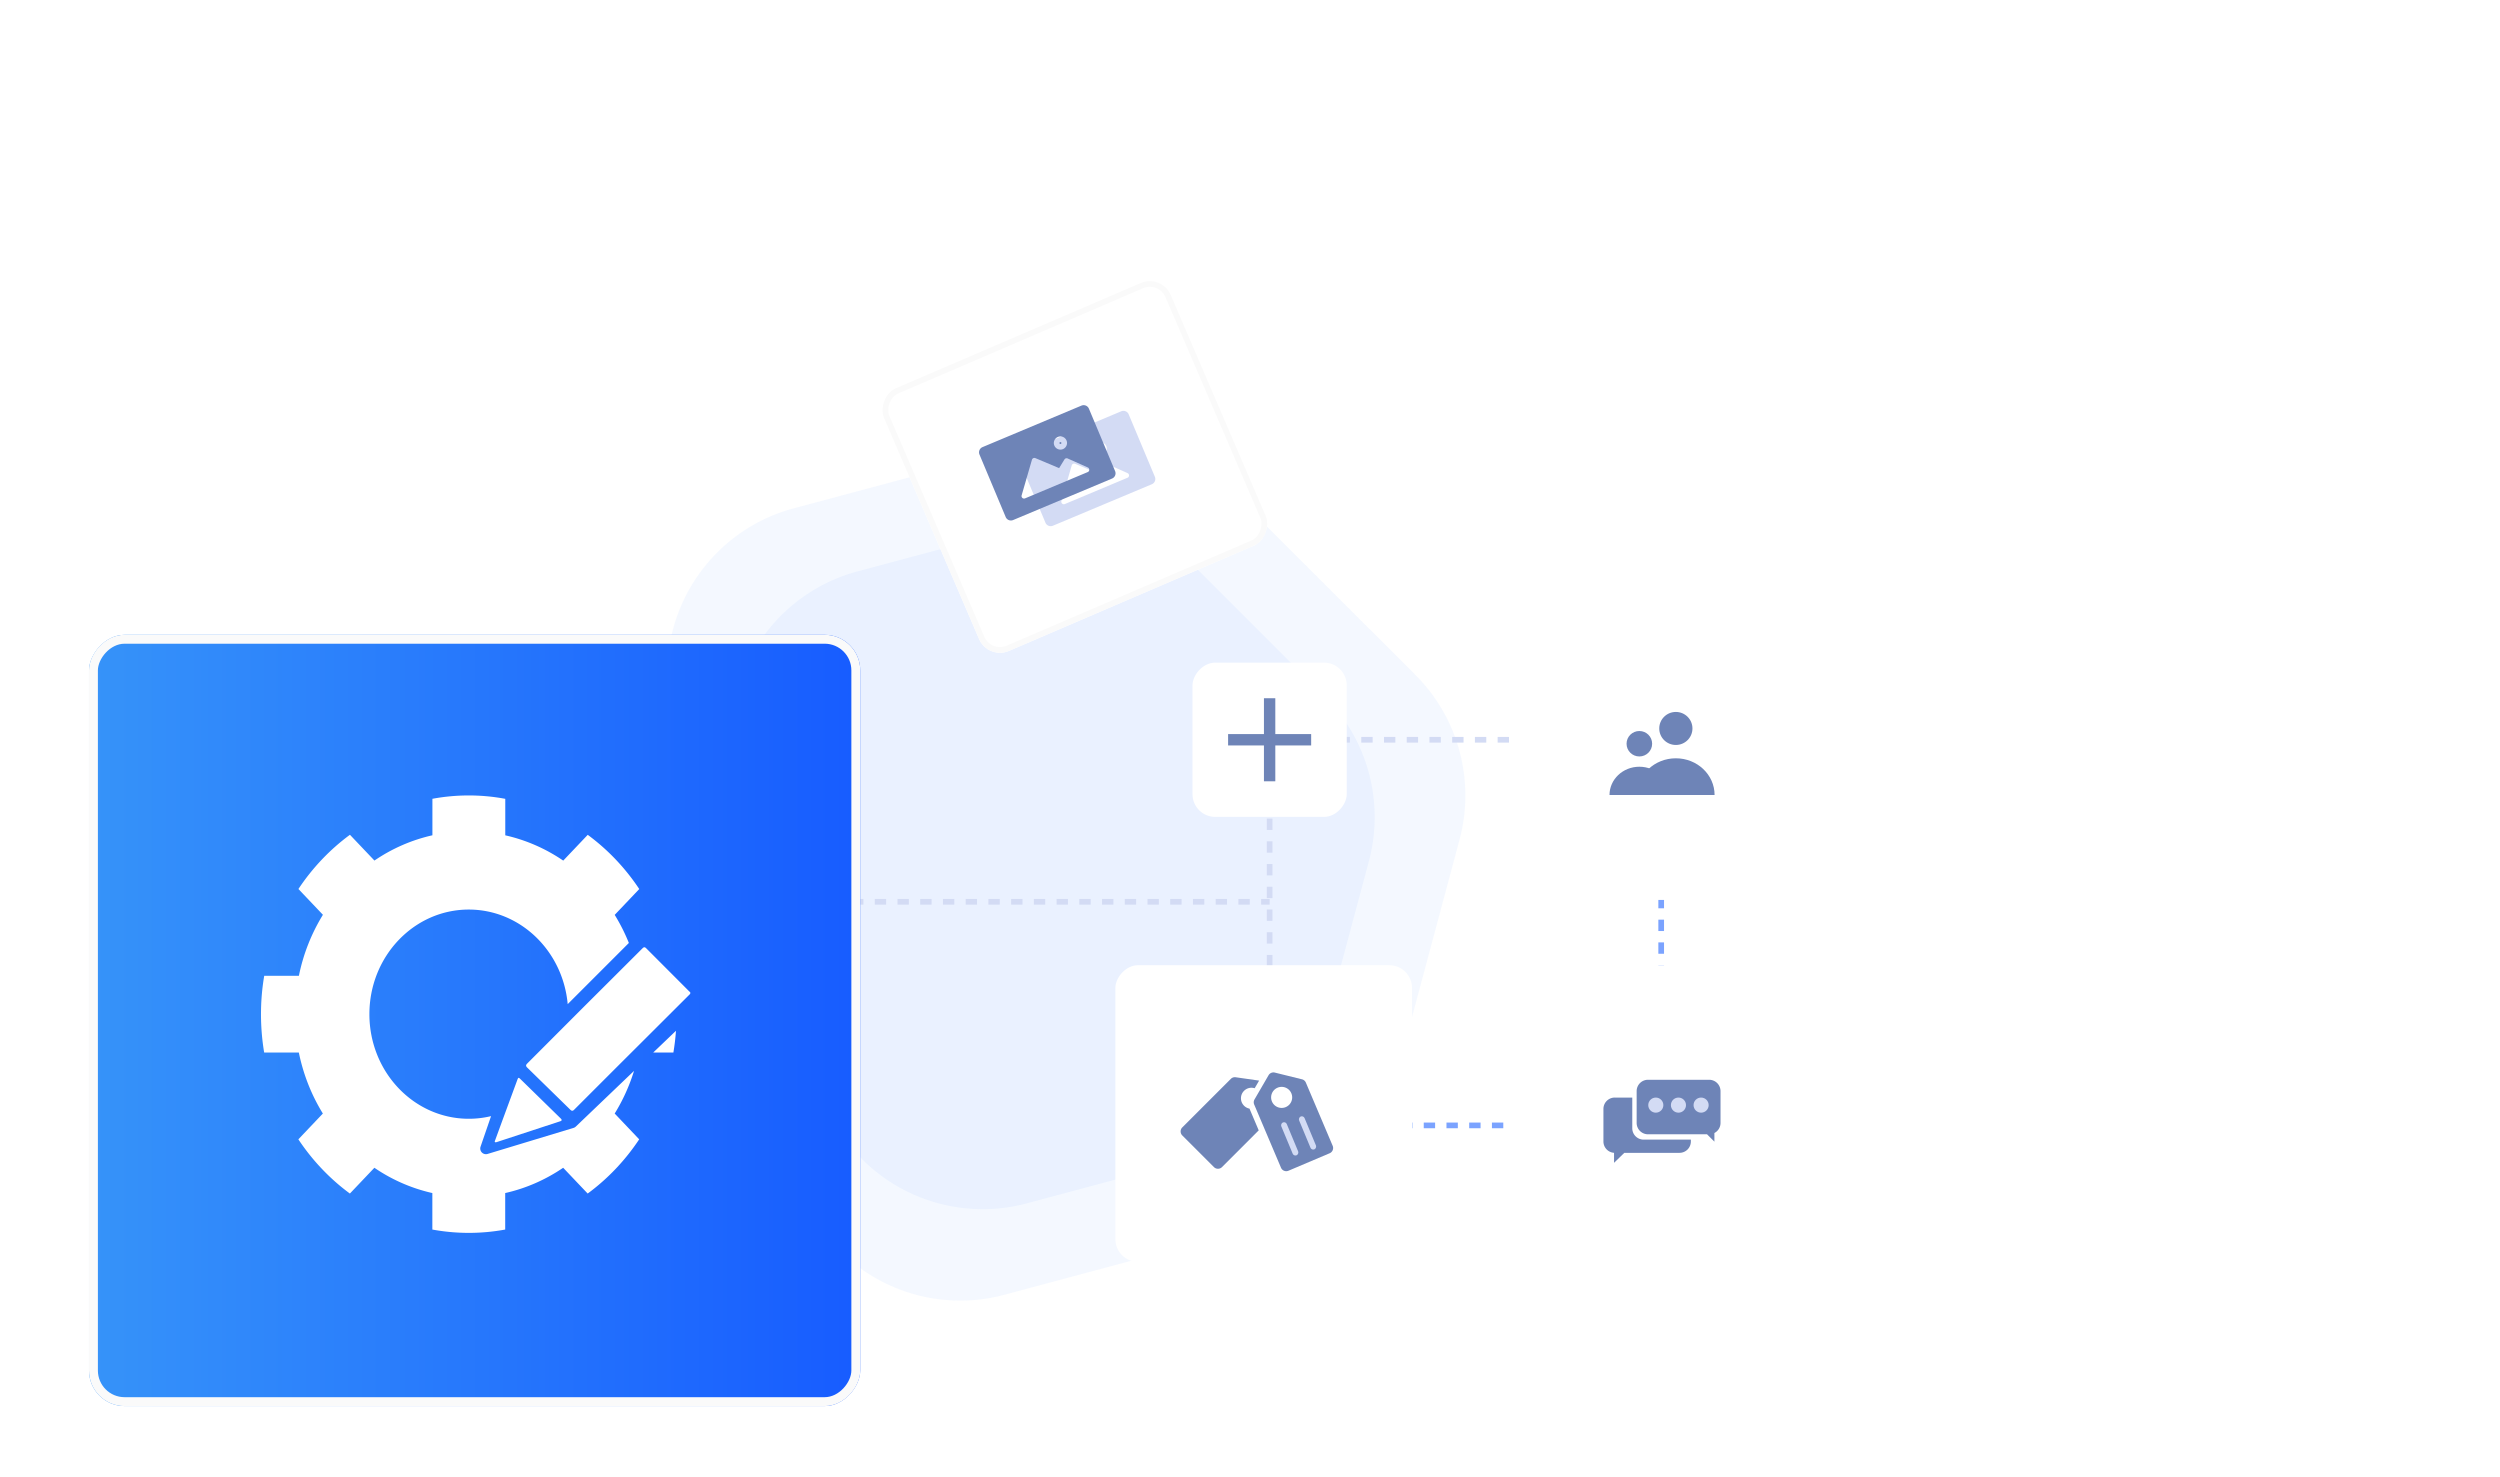 <svg xmlns="http://www.w3.org/2000/svg" width="440" height="260" fill="none" xmlns:v="https://vecta.io/nano"><style><![CDATA[.B{fill:#fff}.C{color-interpolation-filters:sRGB}.D{flood-opacity:0}.E{fill:#6e84b7}.F{fill-rule:evenodd}.G{fill:#d3dbf4}]]></style><g clip-path="url(#H)"><g fill="#206cfd"><path d="M129.705 121.787a30 30 0 0 1 21.213-21.213l30.747-8.239a30 30 0 0 1 28.978 7.765l22.509 22.508a30 30 0 0 1 7.764 28.978l-8.238 30.748a30 30 0 0 1-21.214 21.213l-30.747 8.239a30 30 0 0 1-28.978-7.765l-22.509-22.509c-7.578-7.579-10.538-18.625-7.764-28.978l8.239-30.747z" fill-opacity=".05"/><path d="M118.47 110.683a30 30 0 0 1 21.213-21.213l46.452-12.447a30 30 0 0 1 28.977 7.765l34.006 34.006a30 30 0 0 1 7.764 28.977l-12.447 46.452a30 30 0 0 1-21.213 21.213l-46.452 12.447a30 30 0 0 1-28.977-7.764l-34.006-34.006a30 30 0 0 1-7.764-28.977l12.447-46.452z" fill-opacity=".05"/></g><g stroke-dasharray="2 2"><path d="M90.843 137.831v20.884h132.611" stroke="#d3dbf4"/><path d="M292.37 145.861V198.07H211.968" stroke="#7ba3ff"/><path d="M223.454 198.07v-67.871h82.49" stroke="#d3dbf4"/></g><g filter="url(#A)" class="B"><rect width="52.209" height="52.209" rx="4" transform="matrix(-1 0 0 1 318.475 106.183)"/></g><g class="E"><path d="M293.776 139.919c0-2.747-2.351-4.975-5.251-4.975s-5.252 2.228-5.252 4.975h10.503zm-5.251-6.782c1.243 0 2.251-1.002 2.251-2.239s-1.008-2.239-2.251-2.239-2.251 1.003-2.251 2.239 1.008 2.239 2.251 2.239z"/><path d="M301.767 139.919c0-3.567-3.052-6.459-6.817-6.459s-6.818 2.892-6.818 6.459h13.635zm-6.818-8.805c1.614 0 2.922-1.301 2.922-2.907s-1.308-2.906-2.922-2.906-2.922 1.301-2.922 2.906 1.309 2.907 2.922 2.907z"/></g><g filter="url(#B)" class="B"><rect width="27.149" height="27.149" rx="4" transform="matrix(-1 0 0 1 237.028 116.624)"/></g><g filter="url(#C)" class="B"><rect width="52.209" height="52.209" rx="4" transform="matrix(-1 0 0 1 318.475 169.877)"/></g><g class="E F"><path d="M300.812 190.04a2 2 0 0 1 2 2v5.595a2 2 0 0 1-1.078 1.775v1.521l-1.296-1.296H290.05a2 2 0 0 1-2-2v-5.595a2 2 0 0 1 2-2h10.762zm-3.221 10.534h-8.31a2 2 0 0 1-2-2v-5.333l.001-.069h-3.079a2 2 0 0 0-2 2v5.728a2 2 0 0 0 1.868 1.996v1.762l1.808-1.758h9.712a2 2 0 0 0 2-2v-.326z"/></g><g class="G"><circle transform="matrix(-1 0 0 1 299.395 194.501)" r="1.329"/><circle transform="matrix(-1 0 0 1 295.407 194.501)" r="1.329"/><circle transform="matrix(-1 0 0 1 291.421 194.501)" r="1.329"/></g><g filter="url(#D)" class="B"><rect width="52.209" height="52.209" rx="4" transform="matrix(-1 0 0 1 248.515 169.877)"/></g><g class="E F"><path d="M229.15 189.957a1 1 0 0 1 .681.58l4.719 11.124a1 1 0 0 1-.53 1.311l-7.253 3.077a1 1 0 0 1-1.311-.53l-4.72-11.124a1 1 0 0 1 .056-.892l2.473-4.259a1 1 0 0 1 1.104-.469l4.781 1.182zm-2.856 4.891c-.942.399-2.029-.04-2.429-.982s.04-2.029.982-2.429 2.029.04 2.429.982-.04 2.029-.982 2.429z"/><path d="M223.732 194.871l-.45-3.15c-.627.506-.871 1.385-.54 2.164.196.464.56.806.99.986zm-2.198 4.073l-6.465 6.466a1 1 0 0 1-1.414 0l-5.572-5.572a1 1 0 0 1 0-1.414l8.545-8.544c.222-.223.537-.328.848-.283l4.129.59-.782 1.345c-.638-.202-1.365-.051-1.872.456-.723.723-.723 1.896 0 2.619a1.85 1.85 0 0 0 .959.51l1.624 3.827z"/></g><g stroke="#6e84b7" stroke-width="2"><path d="M230.764 130.199H216.145"/><path d="M223.454 137.508V122.889"/></g><g filter="url(#E)"><rect width="54.883" height="50.31" rx="4" transform="matrix(-.919 .395 .395 .919 204.461 48.227)" class="B"/><rect x="-.262" y=".657" width="53.883" height="49.31" rx="3.5" transform="matrix(-.919 .395 .395 .919 203.699 48.383)" stroke="#fafafa"/></g><g class="F"><path d="M179.389 81a1 1 0 0 1 .535-1.309l17.414-7.304a1 1 0 0 1 1.309.535l4.611 10.994a1 1 0 0 1-.535 1.309l-17.414 7.304a1 1 0 0 1-1.309-.535L179.389 81zm7.419 7.181c-.103.359.255.678.599.533l11.033-4.628c.36-.151.365-.657.009-.816l-3.545-1.579c-.204-.091-.443-.017-.56.173l-.938 1.526-4.183-1.761c-.245-.103-.526.031-.6.286l-1.815 6.265zm6.668-9.142c-.037-.088.005-.19.093-.227s.189.004.226.093-.004.19-.092.227-.19-.005-.227-.093zm1.23-.516a1.16 1.16 0 1 1-2.14.897 1.16 1.16 0 1 1 2.14-.897z" class="G"/><path d="M172.389 80a1 1 0 0 1 .535-1.309l17.414-7.304a1 1 0 0 1 1.309.535l4.611 10.994a1 1 0 0 1-.535 1.309l-17.414 7.304a1 1 0 0 1-1.309-.535L172.389 80zm7.419 7.181c-.103.359.255.678.599.533l11.033-4.628c.36-.151.365-.657.009-.816l-3.545-1.579c-.204-.091-.443-.017-.56.173l-.938 1.526-4.183-1.761c-.245-.103-.526.031-.6.286l-1.815 6.265zm6.668-9.142c-.037-.088.005-.19.093-.227s.189.004.226.093-.004.19-.092.227-.19-.005-.227-.093zm1.23-.516a1.16 1.16 0 1 1-2.14.897 1.16 1.16 0 1 1 2.14-.897z" class="E"/></g><g filter="url(#F)"><rect width="135.743" height="135.743" rx="6.262" transform="matrix(-1 0 0 1 151.405 111.727)" fill="url(#G)"/><rect x="-.783" y=".783" width="134.178" height="134.177" rx="5.479" transform="matrix(-1 0 0 1 149.84 111.727)" stroke="#fafafa" stroke-width="1.566"/></g><path d="M112.508 156.472l-4.313 4.539-.009.004c.969 1.572 1.802 3.227 2.493 4.946l-10.764 10.764c-.845-9.338-8.317-16.642-17.41-16.642-9.659 0-17.49 8.242-17.49 18.41s7.83 18.41 17.49 18.41a16.7 16.7 0 0 0 3.921-.464l-1.847 5.372a1 1 0 0 0 1.236 1.282l15.129-4.584a1 1 0 0 0 .401-.235l10.244-9.798c-.818 2.643-1.961 5.167-3.403 7.507l4.312 4.539c-2.464 3.712-5.539 6.95-9.067 9.544l-4.313-4.539c-3.069 2.091-6.513 3.619-10.203 4.45v6.423a35.22 35.22 0 0 1-6.411.587 35.25 35.25 0 0 1-6.411-.587v-6.423a29.61 29.61 0 0 1-10.201-4.45l-4.312 4.539c-3.527-2.594-6.603-5.83-9.068-9.544l4.312-4.539c-1.987-3.229-3.438-6.854-4.228-10.739h-6.103c-.366-2.188-.558-4.443-.558-6.747a40.09 40.09 0 0 1 .568-6.757h6.103a32.95 32.95 0 0 1 4.228-10.737l-4.312-4.539c2.464-3.712 5.539-6.95 9.068-9.543l4.312 4.538a29.59 29.59 0 0 1 10.202-4.449v-6.423a35.2 35.2 0 0 1 6.411-.588 34.54 34.54 0 0 1 6.413.596v6.423c3.63.816 7.087 2.324 10.201 4.449l4.312-4.538c3.527 2.593 6.604 5.829 9.068 9.543zm2.457 28.775l4.006-3.832c-.092 1.295-.245 2.574-.455 3.832h-3.551zm6.531-10.521c.015.164-.072.246-.155.325-.012.011-.023.022-.034.033l-7.691 7.675-5.011 4.995-7.543 7.544c-.252.252-.423.268-.688.009l-7.555-7.386c-.322-.313-.288-.485.01-.781l10.176-10.191 4.333-4.319 5.725-5.713c.295-.296.449-.242.706.017l7.537 7.551a.26.26 0 0 0 .017.015c.008.006.015.013.023.019.074.062.149.123.15.207zm-34.065 26.277c-.115.036-.272.077-.337-.024-.041-.063-.003-.157.033-.246.006-.015.013-.031.018-.046l1.271-3.48 2.601-7.06c.201-.547.225-.57.626-.181l7.026 6.868c.235.229.279.394-.089.515l-11.149 3.654z" class="B F"/><g class="G"><rect width="1.044" height="6.265" rx=".522" transform="matrix(-.923 .384 .384 .923 229.404 196.305)"/><rect width="1.044" height="6.265" rx=".522" transform="matrix(-.923 .384 .384 .923 226.271 197.35)"/></g></g><defs><filter id="A" x="251.266" y="91.183" width="82.209" height="82.209" filterUnits="userSpaceOnUse" class="C"><feFlood result="A" class="D"/><feColorMatrix in="SourceAlpha" values="0 0 0 0 0 0 0 0 0 0 0 0 0 0 0 0 0 0 127 0"/><feOffset/><feGaussianBlur stdDeviation="7.5"/><feColorMatrix values="0 0 0 0 0 0 0 0 0 0.067 0 0 0 0 0.349 0 0 0 0.1 0"/><feBlend in2="A"/><feBlend in="SourceGraphic"/></filter><filter id="B" x="194.88" y="101.624" width="57.148" height="57.148" filterUnits="userSpaceOnUse" class="C"><feFlood result="A" class="D"/><feColorMatrix in="SourceAlpha" values="0 0 0 0 0 0 0 0 0 0 0 0 0 0 0 0 0 0 127 0"/><feOffset/><feGaussianBlur stdDeviation="7.5"/><feColorMatrix values="0 0 0 0 0 0 0 0 0 0.067 0 0 0 0 0.349 0 0 0 0.1 0"/><feBlend in2="A"/><feBlend in="SourceGraphic"/></filter><filter id="C" x="251.266" y="154.877" width="82.209" height="82.209" filterUnits="userSpaceOnUse" class="C"><feFlood result="A" class="D"/><feColorMatrix in="SourceAlpha" values="0 0 0 0 0 0 0 0 0 0 0 0 0 0 0 0 0 0 127 0"/><feOffset/><feGaussianBlur stdDeviation="7.5"/><feColorMatrix values="0 0 0 0 0 0 0 0 0 0.067 0 0 0 0 0.349 0 0 0 0.1 0"/><feBlend in2="A"/><feBlend in="SourceGraphic"/></filter><filter id="D" x="181.306" y="154.877" width="82.209" height="82.209" filterUnits="userSpaceOnUse" class="C"><feFlood result="A" class="D"/><feColorMatrix in="SourceAlpha" values="0 0 0 0 0 0 0 0 0 0 0 0 0 0 0 0 0 0 127 0"/><feOffset/><feGaussianBlur stdDeviation="7.5"/><feColorMatrix values="0 0 0 0 0 0 0 0 0 0.067 0 0 0 0 0.349 0 0 0 0.1 0"/><feBlend in2="A"/><feBlend in="SourceGraphic"/></filter><filter id="E" x="140.3" y="34.481" width="97.79" height="95.397" filterUnits="userSpaceOnUse" class="C"><feFlood result="A" class="D"/><feColorMatrix in="SourceAlpha" values="0 0 0 0 0 0 0 0 0 0 0 0 0 0 0 0 0 0 127 0"/><feOffset/><feGaussianBlur stdDeviation="7.5"/><feColorMatrix values="0 0 0 0 0 0 0 0 0 0.067 0 0 0 0 0.349 0 0 0 0.1 0"/><feBlend in2="A"/><feBlend in="SourceGraphic"/></filter><filter id="F" x="-9.338" y="86.727" width="185.743" height="185.743" filterUnits="userSpaceOnUse" class="C"><feFlood result="A" class="D"/><feColorMatrix in="SourceAlpha" values="0 0 0 0 0 0 0 0 0 0 0 0 0 0 0 0 0 0 127 0"/><feOffset/><feGaussianBlur stdDeviation="12.5"/><feColorMatrix values="0 0 0 0 0 0 0 0 0 0.067 0 0 0 0 0.349 0 0 0 0.1 0"/><feBlend in2="A"/><feBlend in="SourceGraphic"/></filter><linearGradient id="G" x1="0" y1="67.872" x2="135.743" y2="67.872" gradientUnits="userSpaceOnUse"><stop stop-color="#175cff"/><stop offset="1" stop-color="#3693f9"/></linearGradient><clipPath id="H"><path transform="matrix(-1 0 0 1 440 0)" d="M0 0h440v260H0z" class="B"/></clipPath></defs></svg>